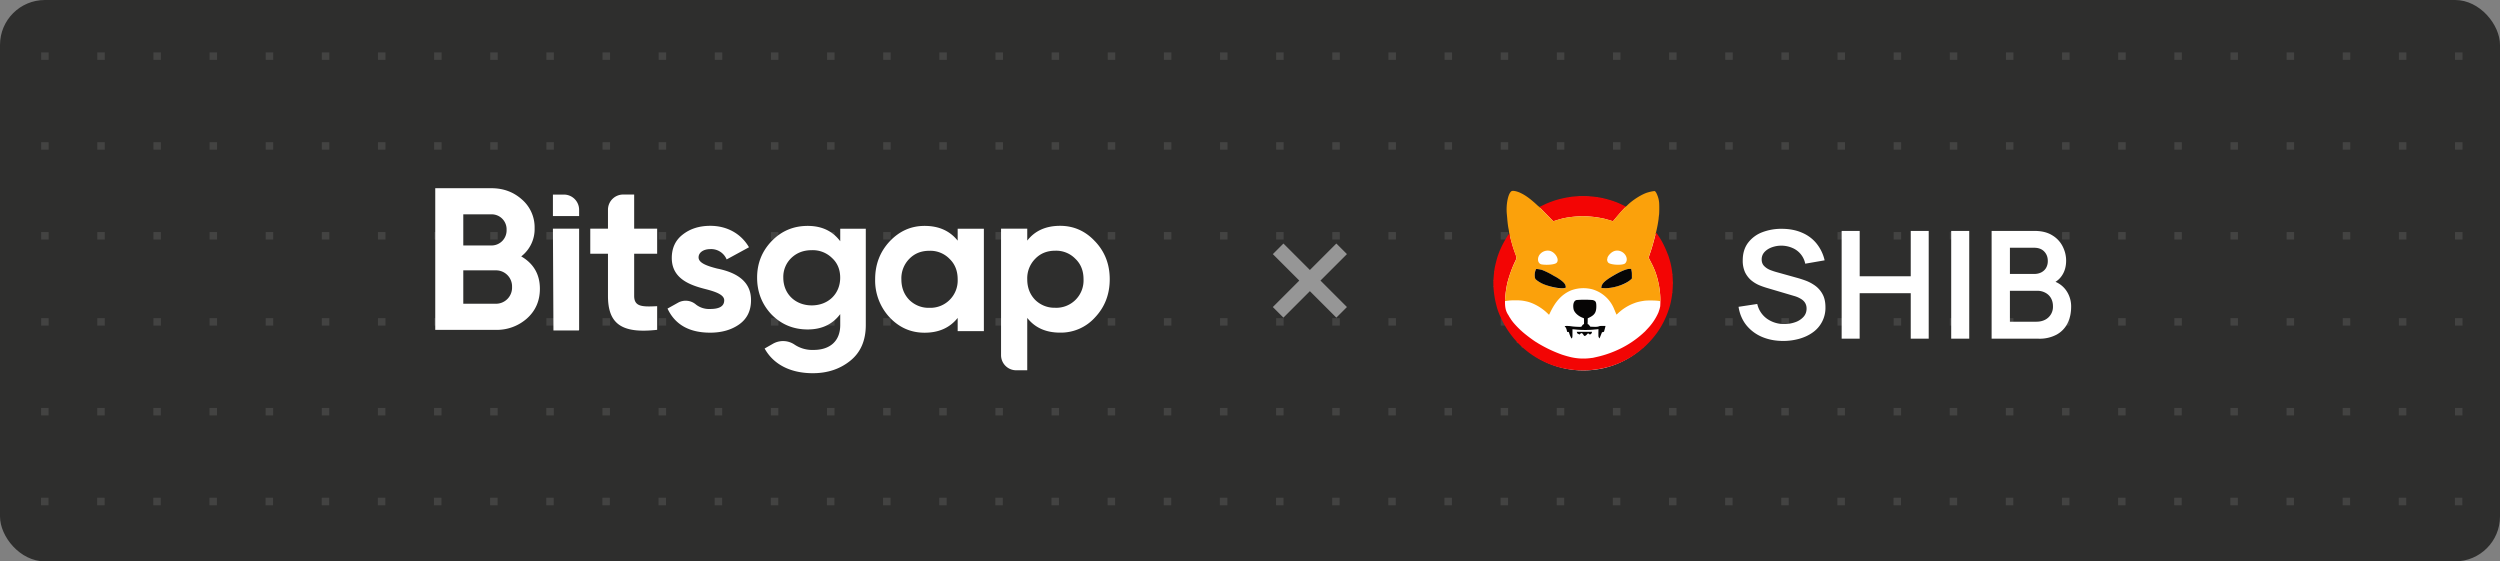 <svg fill="none" xmlns="http://www.w3.org/2000/svg" viewBox="0 0 668 150"><rect x="0" y="0" width="668" height="150" fill="#808080" stroke="none"/><g clip-path="url(#a)"><rect width="668" height="150" rx="12" fill="#2E2E2D"/><path fill-rule="evenodd" clip-rule="evenodd" d="M-182 14h-2v2h2v-2Zm15 0h-2v2h2v-2Zm13 0h2v2h-2v-2Zm17 0h-2v2h2v-2Zm13 0h2v2h-2v-2Zm17 0h-2v2h2v-2Zm13 0h2v2h-2v-2Zm17 0h-2v2h2v-2Zm13 0h2v2h-2v-2Zm17 0h-2v2h2v-2Zm13 0h2v2h-2v-2Zm17 0h-2v2h2v-2Zm13 0h2v2h-2v-2Zm17 0h-2v2h2v-2Zm13 0h2v2h-2v-2Zm17 0h-2v2h2v-2Zm13 0h2v2h-2v-2Zm17 0h-2v2h2v-2Zm13 0h2v2h-2v-2Zm17 0h-2v2h2v-2Zm13 0h2v2h-2v-2Zm17 0h-2v2h2v-2Zm13 0h2v2h-2v-2Zm17 0h-2v2h2v-2Zm13 0h2v2h-2v-2Zm17 0h-2v2h2v-2Zm13 0h2v2h-2v-2Zm17 0h-2v2h2v-2Zm13 0h2v2h-2v-2Zm17 0h-2v2h2v-2Zm13 0h2v2h-2v-2Zm17 0h-2v2h2v-2Zm13 0h2v2h-2v-2Zm17 0h-2v2h2v-2Zm13 0h2v2h-2v-2Zm17 0h-2v2h2v-2Zm13 0h2v2h-2v-2Zm17 0h-2v2h2v-2Zm13 0h2v2h-2v-2Zm17 0h-2v2h2v-2Zm13 0h2v2h-2v-2Zm17 0h-2v2h2v-2Zm13 0h2v2h-2v-2Zm17 0h-2v2h2v-2Zm13 0h2v2h-2v-2Zm17 0h-2v2h2v-2Zm13 0h2v2h-2v-2Zm17 0h-2v2h2v-2Zm13 0h2v2h-2v-2Zm17 0h-2v2h2v-2Zm13 0h2v2h-2v-2Zm17 0h-2v2h2v-2Zm13 0h2v2h-2v-2Zm17 0h-2v2h2v-2Zm13 0h2v2h-2v-2Zm17 0h-2v2h2v-2Zm13 0h2v2h-2v-2Zm17 0h-2v2h2v-2Zm13 0h2v2h-2v-2Zm17 0h-2v2h2v-2Zm13 0h2v2h-2v-2Zm17 0h-2v2h2v-2Zm13 0h2v2h-2v-2Zm17 0h-2v2h2v-2Zm13 0h2v2h-2v-2Zm17 0h-2v2h2v-2Zm13 0h2v2h-2v-2Zm17 0h-2v2h2v-2Zm13 0h2v2h-2v-2Zm17 0h-2v2h2v-2ZM-182 38h-2v2h2v-2Zm15 0h-2v2h2v-2Zm13 0h2v2h-2v-2Zm17 0h-2v2h2v-2Zm13 0h2v2h-2v-2Zm17 0h-2v2h2v-2Zm13 0h2v2h-2v-2Zm17 0h-2v2h2v-2Zm13 0h2v2h-2v-2Zm17 0h-2v2h2v-2Zm13 0h2v2h-2v-2Zm17 0h-2v2h2v-2Zm13 0h2v2h-2v-2Zm17 0h-2v2h2v-2Zm13 0h2v2h-2v-2Zm17 0h-2v2h2v-2Zm13 0h2v2h-2v-2Zm17 0h-2v2h2v-2Zm13 0h2v2h-2v-2Zm17 0h-2v2h2v-2Zm13 0h2v2h-2v-2Zm17 0h-2v2h2v-2Zm13 0h2v2h-2v-2Zm17 0h-2v2h2v-2Zm13 0h2v2h-2v-2Zm17 0h-2v2h2v-2Zm13 0h2v2h-2v-2Zm17 0h-2v2h2v-2Zm13 0h2v2h-2v-2Zm17 0h-2v2h2v-2Zm13 0h2v2h-2v-2Zm17 0h-2v2h2v-2Zm13 0h2v2h-2v-2Zm17 0h-2v2h2v-2Zm13 0h2v2h-2v-2Zm17 0h-2v2h2v-2Zm13 0h2v2h-2v-2Zm17 0h-2v2h2v-2Zm13 0h2v2h-2v-2Zm17 0h-2v2h2v-2Zm13 0h2v2h-2v-2Zm17 0h-2v2h2v-2Zm13 0h2v2h-2v-2Zm17 0h-2v2h2v-2Zm13 0h2v2h-2v-2Zm17 0h-2v2h2v-2Zm13 0h2v2h-2v-2Zm17 0h-2v2h2v-2Zm13 0h2v2h-2v-2Zm17 0h-2v2h2v-2Zm13 0h2v2h-2v-2Zm17 0h-2v2h2v-2Zm13 0h2v2h-2v-2Zm17 0h-2v2h2v-2Zm13 0h2v2h-2v-2Zm17 0h-2v2h2v-2Zm13 0h2v2h-2v-2Zm17 0h-2v2h2v-2Zm13 0h2v2h-2v-2Zm17 0h-2v2h2v-2Zm13 0h2v2h-2v-2Zm17 0h-2v2h2v-2Zm13 0h2v2h-2v-2Zm17 0h-2v2h2v-2Zm13 0h2v2h-2v-2Zm17 0h-2v2h2v-2Zm13 0h2v2h-2v-2Zm17 0h-2v2h2v-2Zm13 0h2v2h-2v-2Zm17 0h-2v2h2v-2ZM-184 62h2v2h-2v-2Zm15 0h2v2h-2v-2Zm17 0h-2v2h2v-2Zm13 0h2v2h-2v-2Zm17 0h-2v2h2v-2Zm13 0h2v2h-2v-2Zm17 0h-2v2h2v-2Zm13 0h2v2h-2v-2Zm17 0h-2v2h2v-2Zm13 0h2v2h-2v-2Zm17 0h-2v2h2v-2Zm13 0h2v2h-2v-2Zm17 0h-2v2h2v-2Zm13 0h2v2h-2v-2Zm17 0h-2v2h2v-2Zm13 0h2v2h-2v-2Zm17 0h-2v2h2v-2Zm13 0h2v2h-2v-2Zm17 0h-2v2h2v-2Zm13 0h2v2h-2v-2Zm17 0h-2v2h2v-2Zm13 0h2v2h-2v-2Zm17 0h-2v2h2v-2Zm13 0h2v2h-2v-2Zm17 0h-2v2h2v-2Zm13 0h2v2h-2v-2Zm17 0h-2v2h2v-2Zm13 0h2v2h-2v-2Zm17 0h-2v2h2v-2Zm13 0h2v2h-2v-2Zm17 0h-2v2h2v-2Zm13 0h2v2h-2v-2Zm17 0h-2v2h2v-2Zm13 0h2v2h-2v-2Zm17 0h-2v2h2v-2Zm13 0h2v2h-2v-2Zm17 0h-2v2h2v-2Zm13 0h2v2h-2v-2Zm17 0h-2v2h2v-2Zm13 0h2v2h-2v-2Zm17 0h-2v2h2v-2Zm13 0h2v2h-2v-2Zm17 0h-2v2h2v-2Zm13 0h2v2h-2v-2Zm17 0h-2v2h2v-2Zm13 0h2v2h-2v-2Zm17 0h-2v2h2v-2Zm13 0h2v2h-2v-2Zm17 0h-2v2h2v-2Zm13 0h2v2h-2v-2Zm17 0h-2v2h2v-2Zm13 0h2v2h-2v-2Zm17 0h-2v2h2v-2Zm13 0h2v2h-2v-2Zm17 0h-2v2h2v-2Zm13 0h2v2h-2v-2Zm17 0h-2v2h2v-2Zm13 0h2v2h-2v-2Zm17 0h-2v2h2v-2Zm13 0h2v2h-2v-2Zm17 0h-2v2h2v-2Zm13 0h2v2h-2v-2Zm17 0h-2v2h2v-2Zm13 0h2v2h-2v-2Zm17 0h-2v2h2v-2Zm13 0h2v2h-2v-2Zm17 0h-2v2h2v-2Zm13 0h2v2h-2v-2Zm17 0h-2v2h2v-2Zm13 0h2v2h-2v-2ZM-182 85h-2v2h2v-2Zm15 0h-2v2h2v-2Zm13 0h2v2h-2v-2Zm17 0h-2v2h2v-2Zm13 0h2v2h-2v-2Zm17 0h-2v2h2v-2Zm13 0h2v2h-2v-2Zm17 0h-2v2h2v-2Zm13 0h2v2h-2v-2Zm17 0h-2v2h2v-2Zm13 0h2v2h-2v-2Zm17 0h-2v2h2v-2Zm13 0h2v2h-2v-2Zm17 0h-2v2h2v-2Zm13 0h2v2h-2v-2Zm17 0h-2v2h2v-2Zm13 0h2v2h-2v-2Zm17 0h-2v2h2v-2Zm13 0h2v2h-2v-2Zm17 0h-2v2h2v-2Zm13 0h2v2h-2v-2Zm17 0h-2v2h2v-2Zm13 0h2v2h-2v-2Zm17 0h-2v2h2v-2Zm13 0h2v2h-2v-2Zm17 0h-2v2h2v-2Zm13 0h2v2h-2v-2Zm17 0h-2v2h2v-2Zm13 0h2v2h-2v-2Zm17 0h-2v2h2v-2Zm13 0h2v2h-2v-2Zm17 0h-2v2h2v-2Zm13 0h2v2h-2v-2Zm17 0h-2v2h2v-2Zm13 0h2v2h-2v-2Zm17 0h-2v2h2v-2Zm13 0h2v2h-2v-2Zm17 0h-2v2h2v-2Zm13 0h2v2h-2v-2Zm17 0h-2v2h2v-2Zm13 0h2v2h-2v-2Zm17 0h-2v2h2v-2Zm13 0h2v2h-2v-2Zm17 0h-2v2h2v-2Zm13 0h2v2h-2v-2Zm17 0h-2v2h2v-2Zm13 0h2v2h-2v-2Zm17 0h-2v2h2v-2Zm13 0h2v2h-2v-2Zm17 0h-2v2h2v-2Zm13 0h2v2h-2v-2Zm17 0h-2v2h2v-2Zm13 0h2v2h-2v-2Zm17 0h-2v2h2v-2Zm13 0h2v2h-2v-2Zm17 0h-2v2h2v-2Zm13 0h2v2h-2v-2Zm17 0h-2v2h2v-2Zm13 0h2v2h-2v-2Zm17 0h-2v2h2v-2Zm13 0h2v2h-2v-2Zm17 0h-2v2h2v-2Zm13 0h2v2h-2v-2Zm17 0h-2v2h2v-2Zm13 0h2v2h-2v-2Zm17 0h-2v2h2v-2Zm13 0h2v2h-2v-2Zm17 0h-2v2h2v-2Zm13 0h2v2h-2v-2Zm17 0h-2v2h2v-2Zm-1037 24h2v2h-2v-2Zm15 0h2v2h-2v-2Zm17 0h-2v2h2v-2Zm13 0h2v2h-2v-2Zm17 0h-2v2h2v-2Zm13 0h2v2h-2v-2Zm17 0h-2v2h2v-2Zm13 0h2v2h-2v-2Zm17 0h-2v2h2v-2Zm13 0h2v2h-2v-2Zm17 0h-2v2h2v-2Zm13 0h2v2h-2v-2Zm17 0h-2v2h2v-2Zm13 0h2v2h-2v-2Zm17 0h-2v2h2v-2Zm13 0h2v2h-2v-2Zm17 0h-2v2h2v-2Zm13 0h2v2h-2v-2Zm17 0h-2v2h2v-2Zm13 0h2v2h-2v-2Zm17 0h-2v2h2v-2Zm13 0h2v2h-2v-2Zm17 0h-2v2h2v-2Zm13 0h2v2h-2v-2Zm17 0h-2v2h2v-2Zm13 0h2v2h-2v-2Zm17 0h-2v2h2v-2Zm13 0h2v2h-2v-2Zm17 0h-2v2h2v-2Zm13 0h2v2h-2v-2Zm17 0h-2v2h2v-2Zm13 0h2v2h-2v-2Zm17 0h-2v2h2v-2Zm13 0h2v2h-2v-2Zm17 0h-2v2h2v-2Zm13 0h2v2h-2v-2Zm17 0h-2v2h2v-2Zm13 0h2v2h-2v-2Zm17 0h-2v2h2v-2Zm13 0h2v2h-2v-2Zm17 0h-2v2h2v-2Zm13 0h2v2h-2v-2Zm17 0h-2v2h2v-2Zm13 0h2v2h-2v-2Zm17 0h-2v2h2v-2Zm13 0h2v2h-2v-2Zm17 0h-2v2h2v-2Zm13 0h2v2h-2v-2Zm17 0h-2v2h2v-2Zm13 0h2v2h-2v-2Zm17 0h-2v2h2v-2Zm13 0h2v2h-2v-2Zm17 0h-2v2h2v-2Zm13 0h2v2h-2v-2Zm17 0h-2v2h2v-2Zm13 0h2v2h-2v-2Zm17 0h-2v2h2v-2Zm13 0h2v2h-2v-2Zm17 0h-2v2h2v-2Zm13 0h2v2h-2v-2Zm17 0h-2v2h2v-2Zm13 0h2v2h-2v-2Zm17 0h-2v2h2v-2Zm13 0h2v2h-2v-2Zm17 0h-2v2h2v-2Zm13 0h2v2h-2v-2Zm17 0h-2v2h2v-2Zm13 0h2v2h-2v-2Zm17 0h-2v2h2v-2Zm13 0h2v2h-2v-2Zm-1033 24h-2v2h2v-2Zm15 0h-2v2h2v-2Zm13 0h2v2h-2v-2Zm17 0h-2v2h2v-2Zm13 0h2v2h-2v-2Zm17 0h-2v2h2v-2Zm13 0h2v2h-2v-2Zm17 0h-2v2h2v-2Zm13 0h2v2h-2v-2Zm17 0h-2v2h2v-2Zm13 0h2v2h-2v-2Zm17 0h-2v2h2v-2Zm13 0h2v2h-2v-2Zm17 0h-2v2h2v-2Zm13 0h2v2h-2v-2Zm17 0h-2v2h2v-2Zm13 0h2v2h-2v-2Zm17 0h-2v2h2v-2Zm13 0h2v2h-2v-2Zm17 0h-2v2h2v-2Zm13 0h2v2h-2v-2Zm17 0h-2v2h2v-2Zm13 0h2v2h-2v-2Zm17 0h-2v2h2v-2Zm13 0h2v2h-2v-2Zm17 0h-2v2h2v-2Zm13 0h2v2h-2v-2Zm17 0h-2v2h2v-2Zm13 0h2v2h-2v-2Zm17 0h-2v2h2v-2Zm13 0h2v2h-2v-2Zm17 0h-2v2h2v-2Zm13 0h2v2h-2v-2Zm17 0h-2v2h2v-2Zm13 0h2v2h-2v-2Zm17 0h-2v2h2v-2Zm13 0h2v2h-2v-2Zm17 0h-2v2h2v-2Zm13 0h2v2h-2v-2Zm17 0h-2v2h2v-2Zm13 0h2v2h-2v-2Zm17 0h-2v2h2v-2Zm13 0h2v2h-2v-2Zm17 0h-2v2h2v-2Zm13 0h2v2h-2v-2Zm17 0h-2v2h2v-2Zm13 0h2v2h-2v-2Zm17 0h-2v2h2v-2Zm13 0h2v2h-2v-2Zm17 0h-2v2h2v-2Zm13 0h2v2h-2v-2Zm17 0h-2v2h2v-2Zm13 0h2v2h-2v-2Zm17 0h-2v2h2v-2Zm13 0h2v2h-2v-2Zm17 0h-2v2h2v-2Zm13 0h2v2h-2v-2Zm17 0h-2v2h2v-2Zm13 0h2v2h-2v-2Zm17 0h-2v2h2v-2Zm13 0h2v2h-2v-2Zm17 0h-2v2h2v-2Zm13 0h2v2h-2v-2Zm17 0h-2v2h2v-2Zm13 0h2v2h-2v-2Zm17 0h-2v2h2v-2Zm13 0h2v2h-2v-2Zm17 0h-2v2h2v-2Zm13 0h2v2h-2v-2Zm17 0h-2v2h2v-2Z" fill="#434342"/><path fill-rule="evenodd" clip-rule="evenodd" d="M144.26 77.16c0 3.2-1.14 5.84-3.42 7.9a12.14 12.14 0 0 1-8.42 3.08H116.3V50.29h14.98c3.26 0 5.97 1.03 8.2 3.03a9.83 9.83 0 0 1 3.37 7.63 9.2 9.2 0 0 1-3.58 7.56c3.3 1.9 4.99 4.81 4.99 8.65Zm-20.47-19.9v8.33h7.5a4.02 4.02 0 0 0 4.07-4.16 3.99 3.99 0 0 0-4.08-4.16h-7.49Zm8.63 23.9a4.3 4.3 0 0 0 4.4-4.48 4.28 4.28 0 0 0-4.4-4.44h-8.63v8.92h8.63ZM154.66 88.3h-6.78l-.14-27.2h7v27.03l-.08.16ZM147.74 57.74v-5.75h2.92a4.07 4.07 0 0 1 4.08 4.06v1.69h-7ZM191.6 71.75c3.97.81 9.13 2.7 9.07 8.49 0 2.75-1.03 4.92-3.15 6.43-2.06 1.46-4.67 2.22-7.76 2.22-5.6 0-9.4-2.16-11.4-6.44l2.87-1.6a4.2 4.2 0 0 1 4.75.54 5.7 5.7 0 0 0 3.78 1.17c2.5 0 3.75-.76 3.75-2.32 0-1.46-2.18-2.27-4.95-2.98-4.02-1.02-9.06-2.7-9.06-8.32 0-2.65.97-4.76 2.93-6.27 2-1.57 4.45-2.33 7.38-2.33 4.4 0 8.2 2.06 10.32 5.73l-5.97 3.25a4.48 4.48 0 0 0-4.35-2.76c-1.79 0-3.15.87-3.15 2.22 0 1.46 2.18 2.27 4.94 2.97ZM224.5 61.11h6.84v25.74c0 4.16-1.4 7.35-4.18 9.57-2.76 2.21-6.08 3.3-9.98 3.3-5.87 0-10.48-2.28-12.87-6.6l2.24-1.28a5.46 5.46 0 0 1 5.83.29 8.55 8.55 0 0 0 5.01 1.37c4.4 0 7.12-2.38 7.12-6.65v-2.92c-2.07 2.75-4.95 4.1-8.7 4.1-3.85 0-7.05-1.35-9.66-4-2.55-2.7-3.85-6-3.85-9.84 0-3.83 1.3-7.08 3.9-9.78 2.61-2.7 5.82-4.05 9.62-4.05 3.74 0 6.62 1.35 8.69 4.1v-3.35Zm-2.17 7.84a7.34 7.34 0 0 0-5.43-2.1c-2.22 0-4.02.7-5.48 2.1a7 7 0 0 0-2.12 5.24c0 4.33 3.2 7.41 7.6 7.41 4.4 0 7.6-3.08 7.6-7.4 0-2.11-.7-3.9-2.17-5.25ZM255.89 61.11h7v27.37h-7v-3.53c-2.12 2.65-5.05 3.95-8.85 3.95-3.64 0-6.73-1.35-9.34-4.1a14.46 14.46 0 0 1-3.86-10.17c0-4 1.3-7.35 3.86-10.11 2.6-2.76 5.7-4.16 9.34-4.16 3.8 0 6.73 1.3 8.85 3.94v-3.19Zm-7.55 21.14a7.3 7.3 0 0 0 7.55-7.62c0-2.22-.71-4.06-2.17-5.46a7.14 7.14 0 0 0-5.38-2.16c-2.17 0-3.96.7-5.38 2.16a7.4 7.4 0 0 0-2.11 5.46c0 2.22.7 4.05 2.12 5.51a7.3 7.3 0 0 0 5.37 2.11ZM292.61 64.5c2.61 2.76 3.91 6.11 3.91 10.12 0 4-1.3 7.4-3.9 10.16a12.27 12.27 0 0 1-9.35 4.1c-3.8 0-6.73-1.3-8.79-3.94v14h-2.94a4.05 4.05 0 0 1-4.06-4.04V61.1h7v3.19c2.06-2.65 5-3.95 8.8-3.95 3.63 0 6.78 1.4 9.33 4.17Zm-10.64 17.74a7.3 7.3 0 0 0 7.55-7.62c0-2.22-.7-4.06-2.17-5.46a7.14 7.14 0 0 0-5.38-2.17c-2.17 0-3.96.7-5.37 2.17a7.4 7.4 0 0 0-2.12 5.46c0 2.21.7 4.05 2.12 5.51a7.3 7.3 0 0 0 5.37 2.1ZM169.45 51.98h-2.94a4.06 4.06 0 0 0-4.06 4.05v5.07h-4.73v6.7h4.73v11.25c0 7.4 3.53 10.16 13.14 9.08v-6.32c-4.02.21-6.14.16-6.14-2.76V67.8h6.14v-6.7h-6.14v-9.12Z" fill="#fff"/><path d="m359.9 67.9-2.83-2.83-7.07 7.07-7.07-7.07-2.83 2.83 7.07 7.07-7.07 7.07 2.83 2.83L350 77.8l7.07 7.07 2.83-2.83-7.07-7.07 7.07-7.07Z" fill="#969696"/><path d="M423.12 98.97a23.3 23.3 0 0 0 23.39-23.2 23.3 23.3 0 0 0-23.4-23.19 23.3 23.3 0 0 0-23.38 23.2 23.3 23.3 0 0 0 23.39 23.19Z" fill="#fff"/><path fill-rule="evenodd" clip-rule="evenodd" d="M421.59 52.43c-.8.04-1.93.15-2.02.2l-.58.09c-.26.03-.65.11-.84.15l-.7.15-.65.15-.7.19c-.4.11-1.48.47-1.65.57l-.15.04c-.04 0-.18.05-.31.11l-.73.3c-.17.08-1.58.74-1.81.87-.13.08-.21 0 1.6 1.84l1.42 1.44c.57.6.57.6.74.55.3-.13 2.08-.65 2.5-.74a25.4 25.4 0 0 1 9.78-.13l1.13.22.7.2a33.35 33.35 0 0 1 1.66.49l.52-.61.69-.81.44-.52a46 46 0 0 1 1.8-1.95c0-.05-.89-.49-2.05-1-.48-.2-.6-.26-.65-.26a25.55 25.55 0 0 0-4.01-1.14 26.24 26.24 0 0 0-6.13-.4Zm20.85 9.88-.27 1.03c-.23.9-.4 1.53-.63 2.3-.07.3-.2.69-.26.88-.06.19-.25.81-.44 1.34l-.33.99.1.19c.06.1.3.56.53 1.04a19.45 19.45 0 0 1 1.95 5.26 22.38 22.38 0 0 1 .52 6.51 8.2 8.2 0 0 1-.3 1.12l-.18.53a15.07 15.07 0 0 1-2.94 4.37c-.23.25-.48.51-.52.57a26.3 26.3 0 0 1-8.17 5.38 27.89 27.89 0 0 1-5.04 1.6l-.7.16c-.18.04-.4.07-.5.07a14.93 14.93 0 0 1-6.24-.4c-.43-.1-1.48-.43-1.6-.47l-.36-.13a35.85 35.85 0 0 1-6.09-2.92l-.4-.26c-.11 0-1.87-1.25-2.67-1.9a22.96 22.96 0 0 1-3.4-3.23c-.23-.25-.8-1.02-.8-1.06 0-.02-.12-.17-.23-.36a2.84 2.84 0 0 1-.27-.44 2.5 2.5 0 0 0-.11-.2c-.92-1.33-1.13-2.67-.82-5.65.07-.87.4-2.76.57-3.33a35.83 35.83 0 0 1 1.56-4.5c.1-.2.3-.67.48-1.03.4-.87.4-.9.02-1.95-.42-1.1-.7-2.02-.86-2.59-.02-.08-.1-.34-.15-.57-.21-.72-.37-1.38-.48-2-.08-.38-.06-.38-.52.28-.7 1.08-1.48 2.5-1.88 3.43l-.25.55c-.08.17-.16.37-.18.47a.46.46 0 0 1-.07.19c-.02.02-.06.05-.06.11 0 .04-.04.15-.07.25-.2.41-.5 1.5-.85 2.95-.24 1-.4 2.44-.51 4.4a24.71 24.71 0 0 0 .84 6.4 14.07 14.07 0 0 0 .76 2.26c0 .04.02.1.06.16l.27.6a23.93 23.93 0 0 0 15.4 13.37 25.09 25.09 0 0 0 12.97.07l.6-.15c.09-.02.22-.06.3-.1l.53-.16c.21-.06.43-.14.46-.16l.35-.13.42-.15c.07-.04.36-.15.63-.26a24.24 24.24 0 0 0 10.35-8.4 23.73 23.73 0 0 0 3.32-7.24 24 24 0 0 0 .29-10.2l-.16-.73a8.1 8.1 0 0 0-.19-.73c-.32-1.08-.4-1.35-.48-1.52-.03-.11-.11-.28-.15-.38a28.5 28.5 0 0 0-1.47-3.23 24.54 24.54 0 0 0-1.36-2.14l-.24-.33-.08.17Zm-7.06 9.53c.07.02.2.02.28 0 .08-.02.02-.02-.13-.02-.17 0-.23 0-.15.02Zm-5.83 5.15c.06.02.13.02.2 0 .05-.02 0-.02-.1-.02s-.16 0-.1.02Z" fill="#F30504"/><path fill-rule="evenodd" clip-rule="evenodd" d="M403.87 51.09c-.92.59-1.5 3.61-1.24 6.15l.1 1.12c.09 1.1.22 2.18.4 3 .03.2.09.52.1.7.03.2.07.35.08.37.02.02.06.15.1.3.13.68.29 1.29.48 1.99l.15.57c.15.58.46 1.5.86 2.6.38 1.03.38 1.07-.02 1.94l-.48 1.02a29.29 29.29 0 0 0-.93 2.43c-.08.17-.35 1.1-.63 2.08a27.84 27.84 0 0 0-.7 5.07c.01.02.18 0 .4-.04.77-.1 1.23-.15 2.34-.15 1.28 0 1.9.06 3 .3 1.9.42 4.16 1.71 5.73 3.3.32.32.28.32.47-.06 1.5-3.25 3.25-5.15 5.71-6.19a9.46 9.46 0 0 1 5.7-.28 8.96 8.96 0 0 1 5.86 5.4c.1.2.19.43.2.49l.2.45.15.4c.02.02.2-.1.38-.29a12.84 12.84 0 0 1 4.53-2.8c.48-.2 1.41-.43 2.44-.58 1-.16 3.88-.1 4.32.1.13.05.1-1.18-.1-2.92-.1-.82-.25-1.69-.4-2.24-.02-.1-.11-.43-.17-.74a19.48 19.48 0 0 0-1.78-4.52c-.25-.48-.5-.95-.53-1.04l-.1-.2.33-.98.44-1.34.26-.87c.25-.8.4-1.42.63-2.31.12-.46.23-.93.3-1.06a33.82 33.82 0 0 0 .73-3.8c.02-.33.08-.82.12-1.09.08-.62.08-2.95 0-3.4a6.2 6.2 0 0 0-.3-1.37c-.33-1-.7-1.59-.96-1.55l-.44.06c-.23.04-.6.11-1.28.3-1.58.44-4.18 2.08-5.57 3.52-.12.12-.23.21-.27.21-.04 0-.08.04-.08.08 0 .03-.11.19-.26.32-.33.3-1.17 1.2-1.53 1.64l-.44.52a71.45 71.45 0 0 1-1.2 1.42s-.27-.08-.58-.2c-.3-.09-.8-.24-1.09-.3l-.7-.19a27.96 27.96 0 0 0-6.01-.64c-2.1.08-3.24.2-4.9.55-.44.1-2.2.6-2.5.74-.15.05-.15.05-.74-.55l-1.41-1.44c-1.5-1.51-1.72-1.76-1.69-1.8.02-.04.02-.02 0 0s-.2-.11-.4-.28c-1.9-1.78-3.3-2.82-4.66-3.45-.93-.47-2.12-.7-2.42-.47Zm17.99 1.32c.07.02.19.02.26 0 .06-.01 0-.01-.15-.01-.13 0-.19.01-.11.01Zm-7.72 14.62c1.55.42 2.68 2.52 1.7 3.26-.53.4-2.42.58-3.85.37-1.23-.17-1.4-1.95-.3-2.95a2.7 2.7 0 0 1 2.45-.68Zm18.58 0c1.66.43 2.52 2.3 1.53 3.33-.6.6-3.92.46-4.53-.19-.23-.24-.36-.74-.26-.98.02-.08.05-.17.05-.25 0-.19.27-.66.58-.98.78-.86 1.68-1.16 2.63-.93Zm3.15 5.05c.15.53.17.69.17 1.5v.83l-.34.32a6.99 6.99 0 0 1-2.71 1.48c-.7.25-.92.3-2.1.59-.76.17-2.08.26-2.75.17l-.25-.04.04-.3c.07-.7.7-1.42 2-2.26a23 23 0 0 1 3.8-2.08 5.4 5.4 0 0 1 1.84-.45h.25l.05.24Zm-24.46-.1c.44.1.75.2 1.09.35.6.27 1.43.68 2.02 1.02.37.21.79.44.94.51 1.81.99 2.92 2.03 2.92 2.77 0 1.17-5.98-.2-7.8-1.78-.58-.5-.68-1.65-.26-2.67.14-.38.18-.38 1.1-.2Zm-12.2.65c0 .1.02.14.02.1a.32.32 0 0 0 0-.2c-.02-.05-.02-.01-.02.1Zm47.64.68c0 .12.02.16.02.1a.39.39 0 0 0 0-.2c0-.05-.02 0-.02.1ZM399 74.9c0 .1.02.13.02.1a.32.32 0 0 0 0-.2c0-.04-.02 0-.02.1Zm47.97.7c0 .34 0 .47.02.3v-.63c-.02-.17-.02-.01-.02.33Zm-47.97 1c0 .1.02.13.02.1a.32.32 0 0 0 0-.2c0-.03-.02 0-.02.1Zm47.85 1.48c0 .11.02.15.02.1a.39.39 0 0 0 0-.22c0-.05-.02 0-.02.12Zm-3.17 2.74c0 .13.02.17.02.11a.46.46 0 0 0 0-.22c0-.06-.02-.02-.02.11Zm-37.42 7.38.17.18.17.15-.15-.17c-.14-.16-.2-.2-.2-.16Zm32.86.78c.11-.07.19-.15.19-.15 0-.04-.04 0-.2.15Zm-33.76 2.52c.11.11.2.2.23.2.02 0-.06-.09-.17-.2-.12-.11-.21-.2-.23-.2-.02 0 .05.09.17.2Zm1.3 1.29c.11.11.2.2.23.2.01 0-.06-.09-.18-.2-.11-.12-.2-.21-.22-.21-.02 0 .05.1.17.2Zm32.36.26c.12-.07.2-.15.2-.15 0-.04-.06 0-.2.15Zm-16.1 2.86a.4.4 0 0 0 .22 0c.05-.02 0-.02-.12-.02-.11 0-.15 0-.1.02Zm-1.27 3.09h.19c.06-.02 0-.02-.1-.02s-.13 0-.1.02Z" fill="#FBA10B"/><path fill-rule="evenodd" clip-rule="evenodd" d="M410.44 71.91a3.5 3.5 0 0 0-.25 2.46c.06.29.84.88 1.74 1.33 1.8.9 5.34 1.6 6.22 1.23l.25-.11-.04-.29c-.07-.66-.69-1.32-2.12-2.23a6.05 6.05 0 0 0-.53-.32l-.6-.32a20.3 20.3 0 0 0-3.05-1.52c-.67-.19-1.55-.32-1.62-.23Zm24.54-.02c-.98.21-2.31.82-4 1.82-2.2 1.3-2.97 2.08-3.07 2.96l-.04.28.61.04c2.35.15 5.77-.93 7.24-2.27l.32-.3v-.84c0-.8-.02-.95-.15-1.5l-.06-.24h-.36l-.5.05Zm-13.75 8.28c-.7.2-1 1.11-.79 2.36.16.97 1.32 2.03 2.71 2.47.08.01.1.1.1.79v.78l-.17.1c-.1.05-.25.2-.34.35-.1.13-.18.27-.2.27-.07.1-1.98.02-2.75-.12a7.83 7.83 0 0 0-1.7-.05c-.01.01.04.1.12.2.23.25.34.52.44.97l.1.4h.2c.23 0 .23 0 .39.5.11.35.4 1.01.53 1.16l.1.12.1-.21c.09-.2.09-.34.09-1.25v-1.04l.26.02c.16.02.48.03.75.07 1.53.15 3.42.15 4.75 0l.79-.07.4-.04-.02.98c0 .95 0 1 .11 1.21.12.23.23.33.23.23 0-.04.04-.13.08-.23l.3-.75.23-.59.27-.08.27-.07.17-.59c.1-.32.17-.68.2-.77l.03-.2h-.76c-.63 0-.8.03-.98.1-.3.13-.72.17-1.56.13l-.75-.03-.23-.3c-.13-.18-.28-.33-.36-.35l-.13-.04.02-.77.01-.78.21-.1c1.59-.73 2.07-1.41 2.09-3.04 0-1.23-.16-1.52-.98-1.74a27.6 27.6 0 0 0-4.33 0Zm.13 8.65c.06.23.13.32.46.45l.27.12.17-.2c.3-.31.53-.22.88.35.2.36.47.3.97-.27.23-.26.21-.24.5-.03l.23.17.19-.14c.23-.15.28-.22.32-.45l.04-.17h-4.09l.06.17Z" fill="#060505"/><path d="M476.46 91.1c-2.1 0-4-.37-5.7-1.1a10.76 10.76 0 0 1-4.16-3.14c-1.08-1.37-1.77-3-2.06-4.88l5-.76a6.63 6.63 0 0 0 2.62 3.96 7.82 7.82 0 0 0 4.6 1.4c1.03 0 2-.16 2.9-.48a5.3 5.3 0 0 0 2.2-1.4c.57-.61.86-1.37.86-2.26 0-.4-.07-.77-.2-1.1a2.6 2.6 0 0 0-.6-.92c-.25-.27-.59-.5-1-.72a6.8 6.8 0 0 0-1.4-.58l-7.44-2.2c-.64-.19-1.33-.43-2.08-.74a8.98 8.98 0 0 1-2.1-1.3 6.7 6.7 0 0 1-1.62-2.12 7.4 7.4 0 0 1-.62-3.2c0-1.85.47-3.4 1.4-4.66a8.54 8.54 0 0 1 3.8-2.84 14.2 14.2 0 0 1 5.32-.92c1.97.01 3.73.35 5.28 1.02 1.55.65 2.84 1.6 3.88 2.86a11.04 11.04 0 0 1 2.2 4.54l-5.18.9a5.79 5.79 0 0 0-3.46-4.22 7.47 7.47 0 0 0-5.46-.16c-.81.3-1.47.72-1.98 1.28-.5.56-.74 1.21-.74 1.96 0 .7.21 1.29.64 1.74.43.44.95.8 1.58 1.06.64.25 1.29.47 1.94.64l5.16 1.44c.7.19 1.5.44 2.38.76.88.32 1.73.77 2.54 1.34a6.71 6.71 0 0 1 2 2.26c.53.93.8 2.12.8 3.56a8 8 0 0 1-3.44 6.74c-1.05.75-2.26 1.3-3.62 1.68a15.8 15.8 0 0 1-4.24.56Zm15.63-.6V61.7h4.82v12.12h13.64V61.7h4.8v28.8h-4.8V78.34H496.9V90.5h-4.82Zm29.27 0V61.7h4.82v28.8h-4.82Zm10.8 0V61.7h11.43c1.94 0 3.54.4 4.78 1.18a7.26 7.26 0 0 1 2.78 2.98c.61 1.21.92 2.47.92 3.76 0 1.59-.38 2.93-1.14 4.04a5.47 5.47 0 0 1-3.06 2.24v-1a6.65 6.65 0 0 1 4.12 2.58 7.4 7.4 0 0 1 1.42 4.46c0 1.7-.33 3.2-.98 4.48a7.03 7.03 0 0 1-2.92 3 9.6 9.6 0 0 1-4.76 1.08h-12.58Zm4.89-4.54h7.1c.84 0 1.6-.17 2.26-.5a3.87 3.87 0 0 0 2.14-3.66c0-.77-.17-1.47-.5-2.08a3.66 3.66 0 0 0-1.46-1.46 4.49 4.49 0 0 0-2.3-.56h-7.24v8.26Zm0-12.76h6.48c.7 0 1.31-.13 1.86-.4.54-.27.98-.66 1.3-1.18a3.6 3.6 0 0 0 .48-1.92c0-1-.32-1.83-.96-2.5-.64-.67-1.54-1-2.68-1h-6.48v7Z" fill="#fff"/></g><defs><clipPath id="a"><rect width="668" height="150" rx="12" fill="#fff"/></clipPath></defs></svg>